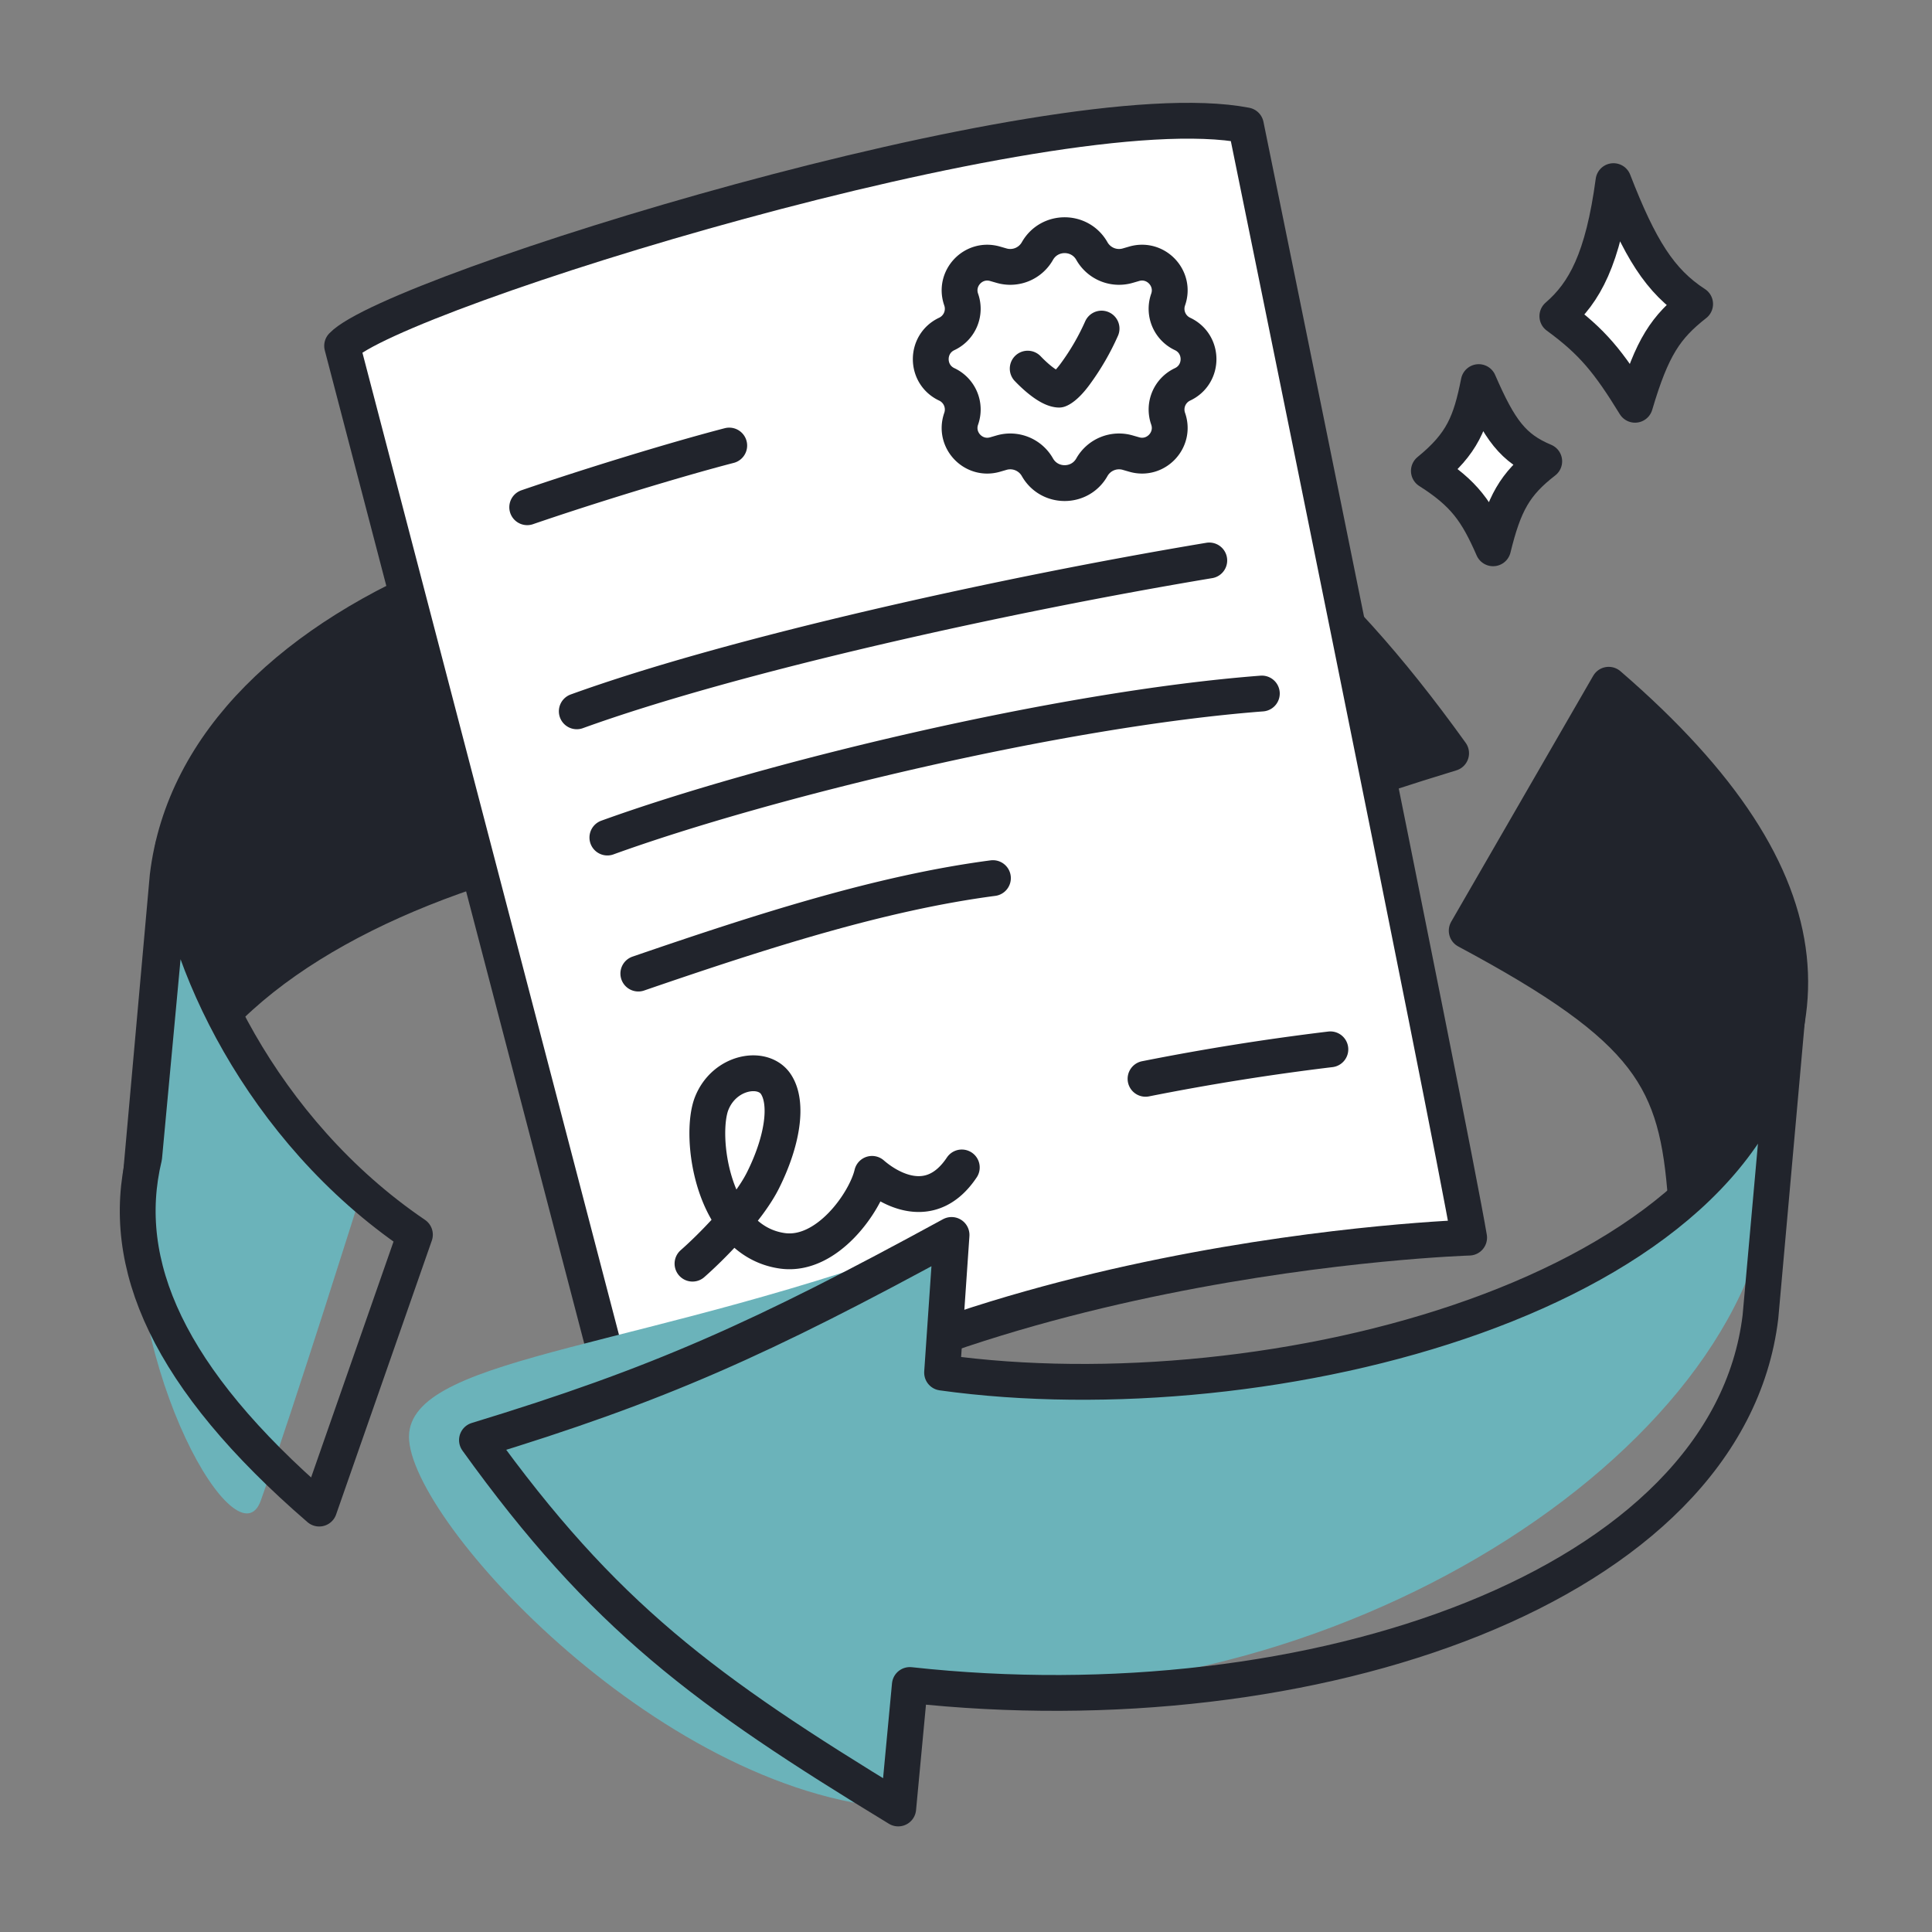 <svg xmlns="http://www.w3.org/2000/svg" width="96" height="96" fill="none" viewBox="0 0 96 96">
  <rect x="0" y="0" width="96" height="96" fill="#808080" stroke="none"/>
  <g clip-path="url(#a)">
    <path fill="#21242C" stroke="#21242C" stroke-linecap="round" stroke-linejoin="round" stroke-width="1.78" d="m48.992 40.781-.471 6.84c9.453-5.156 14.561-7.447 23.584-10.193-6.295-8.761-11.31-12.448-20.933-18.305l-.577 6.136C30.675 23.07 9.952 30.115 8.33 43.547L7.001 58.4c1.612-13.78 25.758-19.88 41.99-17.62Zm23.888 5.464 7.056-12.22c11.406 9.847 11.19 17.808 3.838 25.57-.438-5.964-1.735-8.447-10.893-13.35Z"/>
    <path fill="#fff" stroke="#21242C" stroke-linecap="round" stroke-linejoin="round" stroke-width="1.78" d="M17 17.185c2.525-2.65 35.23-12.832 44.908-10.956 0 0 10.147 49.69 11.092 55.268 0 0-26.839.824-41.046 12.934L17 17.185Z"/>
    <path stroke="#21242C" stroke-linecap="round" stroke-linejoin="round" stroke-width="1.78" d="M34.41 62.79c.849-.744 2.74-2.613 3.504-4.143.956-1.911 1.275-3.823.637-4.78-.637-.955-2.549-.636-3.186.957s0 6.828 3.505 7.328c2.23.319 4.142-2.443 4.461-3.823.85.743 2.931 1.975 4.46-.319m9.13-4.405a122.12 122.12 0 0 1 9.184-1.464m-34.387-3.765c6.202-2.13 12.067-4.013 17.62-4.743M30.18 41.617c7.838-2.836 22.435-6.383 32.52-7.156m-34.04.884c7.838-2.835 21.383-5.82 31.428-7.496m-33.891-2.645c3.007-1.033 7.296-2.353 10.038-3.065m14.831-3.822c.435.455 1.098 1.026 1.554 1.044 0 0 .31-.094.815-.788a12.072 12.072 0 0 0 1.301-2.246"/>
    <path stroke="#21242C" stroke-linecap="round" stroke-linejoin="round" stroke-width="1.78" d="M51.548 12.475c.595-1.051 2.112-1.051 2.707 0v0a1.55 1.55 0 0 0 1.782.725l.32-.093c1.077-.313 2.058.723 1.686 1.78v0a1.38 1.38 0 0 0 .716 1.706v0c1.06.498 1.06 2.008 0 2.506v0a1.38 1.38 0 0 0-.716 1.705v0c.372 1.059-.609 2.095-1.686 1.78l-.32-.092a1.55 1.55 0 0 0-1.782.725v0c-.595 1.051-2.112 1.051-2.707 0v0a1.55 1.55 0 0 0-1.782-.725l-.32.093c-1.077.313-2.057-.722-1.685-1.78v0a1.38 1.38 0 0 0-.717-1.706v0c-1.06-.498-1.06-2.008 0-2.506v0a1.38 1.38 0 0 0 .717-1.705v0c-.372-1.059.608-2.094 1.685-1.78l.32.092a1.55 1.55 0 0 0 1.782-.725v0Z"/>
    <path fill="#6BB3BA" d="m46.808 68.199.471-6.841c-15.123 5.703-26.528 5.947-26.947 9.833-.419 3.886 12.218 17.884 24.296 18.666l.577-6.136c19.92 2.189 41.13-10.945 42.753-24.376l.84-8.766c-1.611 13.78-25.757 19.879-41.99 17.62Z"/>
    <path stroke="#21242C" stroke-linecap="round" stroke-linejoin="round" stroke-width="1.78" d="m46.812 68.204.47-6.84C37.83 66.52 32.723 68.81 23.7 71.558c6.294 8.76 11.31 12.448 20.932 18.304l.577-6.135c19.92 2.188 40.643-4.856 42.266-18.288l1.328-14.855c-1.612 13.781-25.758 19.88-41.99 17.62Z"/>
    <path fill="#6BB3BA" d="M17.954 59.267s-3.339 10.641-4.995 15.294c-1.146 3.217-6.78-6.264-6.169-15.723l1.805-16.745c.438 5.965 3.165 12.079 9.36 17.174Z"/>
    <path stroke="#21242C" stroke-linecap="round" stroke-linejoin="round" stroke-width="1.78" d="M15.861 74.961c-7.504-6.48-9.977-12.142-8.697-17.47l1.432-15.396c.4 5.443 4.37 14.063 12.021 19.255l-4.756 13.61Z"/>
    <path fill="#fff" d="M84.23 15.107c-1.746-1.13-2.76-2.759-4.057-6.107-.52 3.869-1.437 5.543-2.789 6.71 1.742 1.273 2.552 2.273 3.86 4.403.849-2.882 1.539-3.868 2.985-5.006Zm-7.498 7.815c-1.546-.649-2.217-1.543-3.255-3.936-.401 2.018-.817 3.061-2.477 4.413 1.765 1.121 2.39 2.018 3.19 3.846.545-2.223 1.07-3.186 2.542-4.323Z"/>
    <path stroke="#21242C" stroke-linecap="round" stroke-linejoin="round" stroke-width="1.78" d="M84.23 15.107c-1.746-1.13-2.76-2.759-4.057-6.107-.52 3.869-1.437 5.543-2.789 6.71 1.742 1.273 2.552 2.273 3.86 4.403.849-2.882 1.539-3.868 2.985-5.006Zm-7.498 7.815c-1.546-.649-2.217-1.543-3.255-3.936-.401 2.018-.817 3.061-2.477 4.413 1.765 1.121 2.39 2.018 3.19 3.846.545-2.223 1.07-3.186 2.542-4.323Z"/>
  </g>
  <defs>
    <clipPath id="a">
      <path fill="#fff" d="M0 0h96v96H0z"/>
    </clipPath>
  </defs>
</svg>
